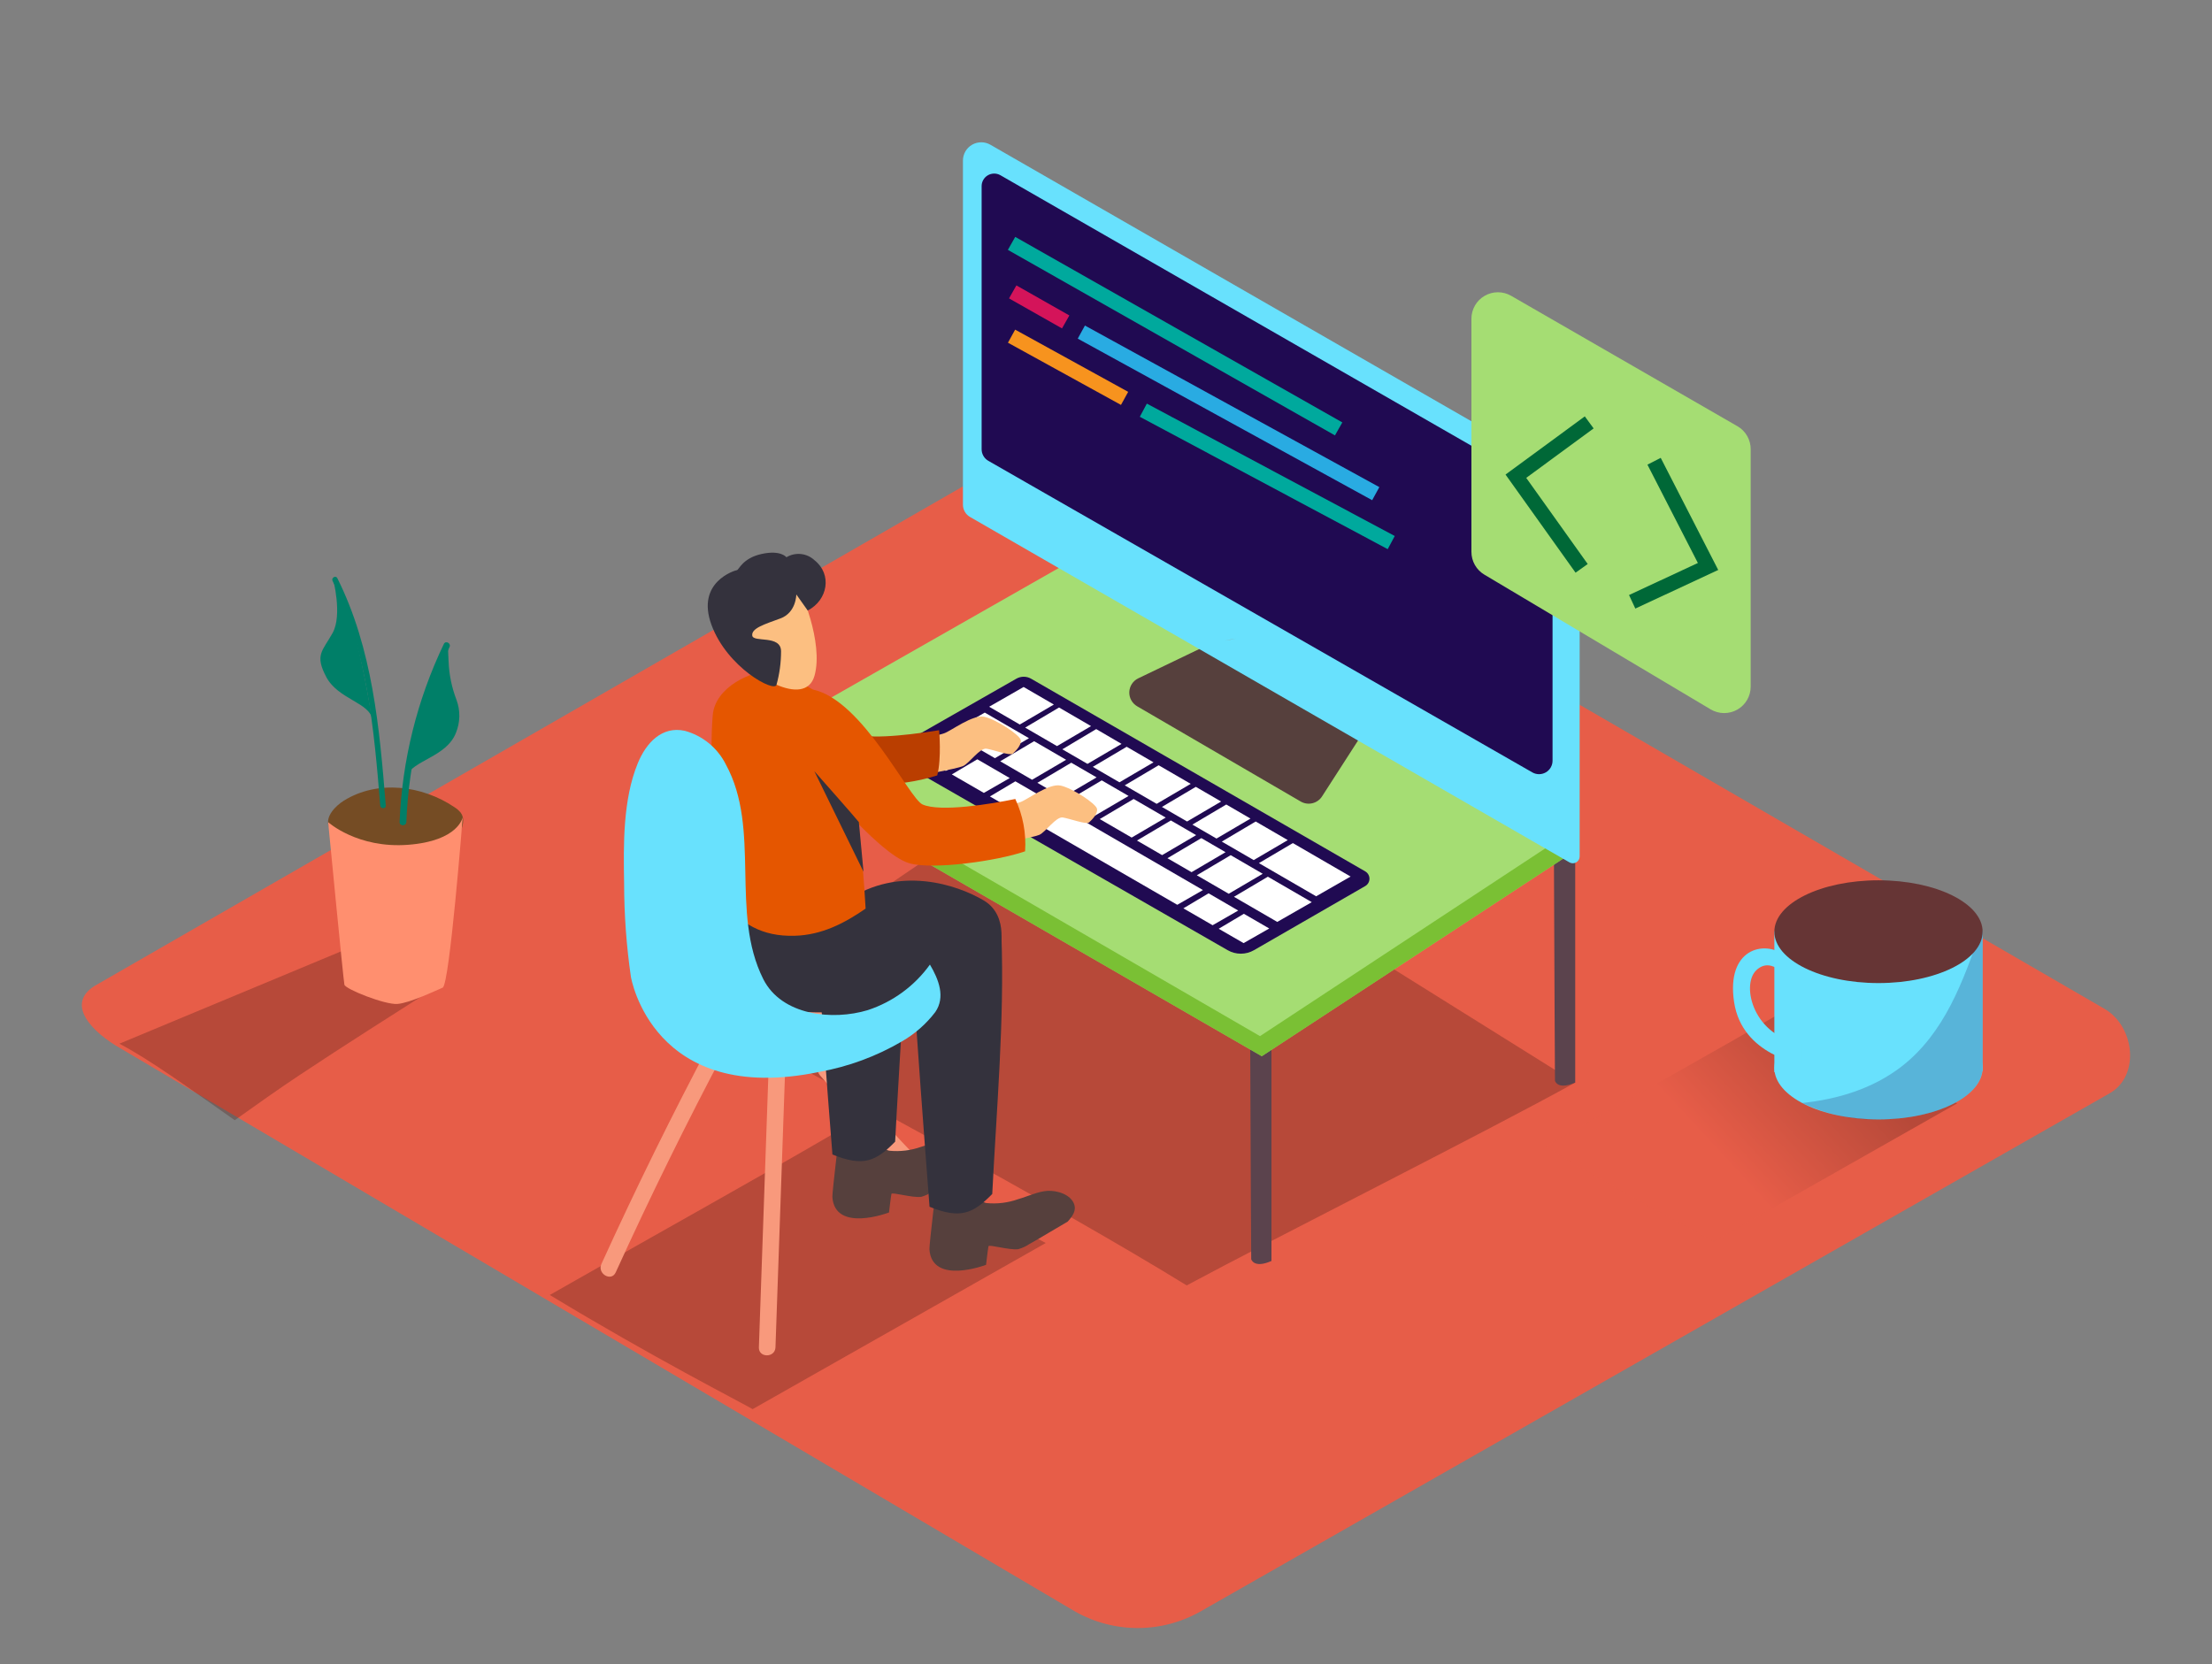 <svg viewBox="0 0 602 453" fill="none" xmlns="http://www.w3.org/2000/svg">
<rect x="0" y="0" width="602" height="453" fill="#808080" stroke="none"/>
<path d="M292.738 438.742L33.11 285.552C24.848 280.924 17.759 273.306 25.811 268.332L286.386 118.403C290.299 115.984 296.229 114.406 300.202 116.705L572.713 274.583C580.975 279.376 582.465 292.765 574.218 297.558L326.961 438.502C321.77 441.508 315.883 443.112 309.881 443.154C303.88 443.196 297.971 441.675 292.738 438.742Z" fill="#E75D48"/>
<path opacity="0.32" d="M485.046 275.485C465.241 287.01 451.094 294.763 420.632 312.118C443.689 326.107 463.841 336.37 466.43 337.903L532.65 300.338C527.277 297.588 509.698 287.656 485.046 275.485Z" fill="url(#paint0_linear)"/>
<path opacity="0.32" d="M227.255 308.346C203.386 322.246 186.334 331.577 149.627 352.493C177.409 369.352 201.7 381.733 204.831 383.567L284.596 338.353C278.199 334.988 257.024 323.012 227.255 308.346Z" fill="url(#paint1_linear)"/>
<path opacity="0.32" d="M81.676 292.539C94.062 284.305 106.659 276.371 119.181 268.362L101.392 255.395L32.493 284.095C40.816 288.452 52.058 296.611 63.887 304.921C69.772 300.728 75.656 296.536 81.676 292.539Z" fill="url(#paint2_linear)"/>
<path d="M125.938 222.383C125.836 221.958 125.646 221.559 125.382 221.211C124.895 220.62 124.316 220.112 123.666 219.708C114.922 213.803 102.807 212.195 93.566 217.95C91.459 219.272 88.313 222.263 89.562 225.088C90.285 226.725 92.482 227.687 94.078 228.348C99.151 230.372 104.452 231.77 109.865 232.51C111.821 232.841 113.808 233.172 115.78 233.352C117.144 233.483 118.519 233.27 119.778 232.731C121.038 232.193 122.142 231.347 122.989 230.272C124.358 228.483 126.555 224.997 125.938 222.383Z" fill="#754C24"/>
<path d="M89.307 223.795C89.307 223.795 97.283 231.008 111.069 229.956C124.855 228.904 125.923 222.443 125.923 222.443C125.923 222.443 122.357 268.062 120.475 268.843C118.594 269.625 111.551 273.02 108.149 273.276C104.748 273.531 94.002 269.234 93.731 268.047C93.46 266.86 89.307 223.795 89.307 223.795Z" fill="#FF8F6F"/>
<path d="M91.805 157.38C91.384 156.524 90.074 157.275 90.511 158.132C99.947 177.125 101.783 198.507 103.484 219.273C103.559 220.219 105.064 220.234 104.989 219.273C103.288 198.161 101.392 176.554 91.805 157.38Z" fill="#007F68"/>
<path d="M90.616 157.501C90.616 157.501 93.25 167.358 90.526 172.286C87.802 177.215 85.559 178.191 88.81 184.307C92.061 190.423 100.76 191.249 101.332 195.937C101.904 200.625 97.178 165.87 90.616 157.501Z" fill="#007F68"/>
<path d="M120.791 175.291C113.524 190.466 109.427 206.959 108.751 223.765C108.751 224.937 110.542 224.922 110.587 223.765C111.225 207.278 115.214 191.093 122.311 176.193C122.883 175.156 121.303 174.225 120.791 175.291Z" fill="#007F68"/>
<path d="M122.086 180.085C122.086 179.093 121.86 177.08 121.965 175.412L120.912 176.073C117.33 184.773 111.972 205.208 110.377 211.459C112.559 206.771 121.484 206.125 124.102 199.438C125.258 196.6 125.312 193.433 124.253 190.558C122.961 187.209 122.229 183.671 122.086 180.085Z" fill="#007F68"/>
<path opacity="0.32" d="M322.958 349.893C347.218 336.851 404.634 308.016 428.714 294.673L290.134 208.108L190.142 275.89C215.516 289.143 287.846 328.211 322.958 349.893Z" fill="url(#paint3_linear)"/>
<path d="M206.004 203.961C206.11 236.011 206.29 264.861 206.29 264.861C206.29 264.861 206.968 267.476 211.799 265.342V202.038C209.872 202.684 207.946 203.3 206.004 203.961Z" fill="#5B434D"/>
<path d="M340.235 281.856C340.341 313.906 340.521 342.756 340.521 342.756C340.521 342.756 341.199 345.371 346.03 343.237V279.992C344.103 280.594 342.177 281.255 340.235 281.856Z" fill="#5B434D"/>
<path d="M422.905 233.292C423.01 265.342 423.191 294.192 423.191 294.192C423.191 294.192 423.868 296.807 428.699 294.673V231.428C426.788 232.06 424.861 232.691 422.905 233.292Z" fill="#5B434D"/>
<path d="M204.876 202.038V207.492L343.396 287.506L428.579 231.654L428.714 225.553" fill="#A5DD73"/>
<path opacity="0.76" d="M204.876 202.038V207.492L343.396 287.506L428.579 231.654L428.714 225.553" fill="#6DB720"/>
<path d="M204.876 202.038L294.002 151.28L428.714 225.553L342.914 282.036L204.876 202.038Z" fill="#A5DD73"/>
<path d="M328.557 175.622L309.789 184.638C309.081 184.977 308.479 185.502 308.047 186.157C307.616 186.812 307.372 187.573 307.341 188.356C307.31 189.14 307.493 189.917 307.872 190.604C308.25 191.291 308.809 191.862 309.488 192.256L353.991 218.176C354.953 218.735 356.094 218.902 357.177 218.642C358.259 218.381 359.199 217.714 359.8 216.778L370.606 199.994" fill="#56403D"/>
<path d="M422.905 127.584L269.591 39.426C268.832 38.977 267.967 38.736 267.084 38.73C266.201 38.723 265.333 38.951 264.567 39.389C263.802 39.828 263.167 40.462 262.727 41.226C262.288 41.991 262.059 42.858 262.066 43.739V137.396C262.068 138.069 262.246 138.731 262.585 139.313C262.923 139.896 263.408 140.38 263.992 140.717L427.119 234.734C427.401 234.899 427.722 234.986 428.048 234.986C428.375 234.987 428.696 234.901 428.979 234.738C429.262 234.575 429.496 234.34 429.659 234.057C429.821 233.773 429.905 233.453 429.903 233.126V139.845C429.913 137.369 429.272 134.933 428.044 132.782C426.816 130.63 425.044 128.838 422.905 127.584Z" fill="#68E1FD"/>
<path d="M272.255 47.691L417.427 131.085C418.977 131.975 420.266 133.258 421.161 134.804C422.057 136.35 422.529 138.104 422.529 139.89V207.056C422.531 207.701 422.362 208.334 422.041 208.893C421.719 209.452 421.256 209.916 420.697 210.239C420.139 210.562 419.505 210.733 418.859 210.733C418.214 210.734 417.579 210.564 417.02 210.242L268.974 125.435C268.42 125.118 267.96 124.661 267.641 124.109C267.321 123.558 267.153 122.932 267.153 122.295V50.696C267.146 50.096 267.298 49.505 267.593 48.983C267.888 48.46 268.315 48.025 268.833 47.72C269.35 47.415 269.939 47.252 270.54 47.247C271.141 47.242 271.732 47.395 272.255 47.691Z" fill="#200A52"/>
<path d="M334.884 174.113C335.741 173.948 336.434 173.808 336.433 173.8C336.431 173.792 335.735 173.918 334.878 174.083C334.021 174.248 333.328 174.388 333.329 174.396C333.331 174.404 334.027 174.278 334.884 174.113Z" fill="#AB643C"/>
<path d="M411.512 134.887C412.385 134.887 413.092 134.12 413.092 133.174C413.092 132.228 412.385 131.461 411.512 131.461C410.639 131.461 409.932 132.228 409.932 133.174C409.932 134.12 410.639 134.887 411.512 134.887Z" fill="#659FE4"/>
<path d="M406.47 132.377C407.343 132.377 408.051 131.61 408.051 130.664C408.051 129.718 407.343 128.951 406.47 128.951C405.598 128.951 404.89 129.718 404.89 130.664C404.89 131.61 405.598 132.377 406.47 132.377Z" fill="#C5E9FF"/>
<path d="M275.295 66.248L364.315 116.75" stroke="#00A99D" stroke-width="4.06" stroke-miterlimit="10"/>
<path d="M275.611 79.456L290.029 87.63" stroke="#D4145A" stroke-width="4.06" stroke-miterlimit="10"/>
<path d="M294.288 90.395L374.414 134.376" stroke="#29ABE2" stroke-width="4.06" stroke-miterlimit="10"/>
<path d="M275.295 91.507L306.057 108.441" stroke="#F7931E" stroke-width="4.06" stroke-miterlimit="10"/>
<path d="M311.159 111.656L378.628 147.689" stroke="#00A99D" stroke-width="4.06" stroke-miterlimit="10"/>
<path d="M476.453 122.28V186.892C476.456 188.166 476.119 189.418 475.479 190.52C474.838 191.622 473.915 192.535 472.806 193.164C471.696 193.794 470.439 194.118 469.163 194.103C467.886 194.089 466.637 193.737 465.542 193.082L403.972 156.419C402.898 155.78 402.008 154.874 401.391 153.789C400.773 152.703 400.449 151.476 400.45 150.228V86.758C400.449 85.494 400.782 84.251 401.415 83.155C402.048 82.06 402.959 81.15 404.056 80.518C405.153 79.886 406.397 79.553 407.664 79.554C408.931 79.555 410.175 79.889 411.271 80.523L472.841 116.014C473.943 116.647 474.858 117.561 475.492 118.661C476.126 119.762 476.458 121.01 476.453 122.28Z" fill="#A5DD73"/>
<path d="M432.507 114.977L412.551 129.628L430.445 154.706" stroke="#006837" stroke-width="4.06" stroke-miterlimit="10"/>
<path d="M450.161 125.555L464.849 154.195L444.201 163.812" stroke="#006837" stroke-width="4.06" stroke-miterlimit="10"/>
<path d="M276.574 184.758L244.231 203.21C243.894 203.405 243.614 203.686 243.419 204.023C243.225 204.361 243.122 204.744 243.122 205.133C243.122 205.523 243.225 205.905 243.419 206.243C243.614 206.58 243.894 206.861 244.231 207.056L334.11 258.641C335.2 259.267 336.435 259.597 337.692 259.597C338.949 259.597 340.184 259.267 341.274 258.641L371.539 241.195C371.893 240.993 372.186 240.7 372.39 240.348C372.594 239.996 372.702 239.596 372.702 239.189C372.702 238.783 372.594 238.383 372.39 238.031C372.186 237.679 371.893 237.386 371.539 237.184L280.637 184.758C280.021 184.397 279.32 184.207 278.606 184.207C277.891 184.207 277.19 184.397 276.574 184.758Z" fill="#200A52"/>
<path d="M325.441 214.179L316.216 219.648L323.063 223.615L332.334 218.176L325.441 214.179Z" fill="white"/>
<path d="M315.328 208.304L306.102 213.773L314.786 218.807L324.057 213.367L315.328 208.304Z" fill="white"/>
<path d="M278.576 186.997L269.199 192.376L277.537 197.214L286.808 191.775L278.576 186.997Z" fill="white"/>
<path d="M298.336 198.461L289.111 203.961L295.958 207.928L305.229 202.488L298.336 198.461Z" fill="white"/>
<path d="M288.223 192.586L278.997 198.056L287.666 203.09C288.689 202.504 294.498 199.078 296.936 197.65L288.223 192.586Z" fill="white"/>
<path d="M333.734 218.987L324.508 224.456L331.07 228.258L340.326 222.819L333.734 218.987Z" fill="white"/>
<path d="M306.629 203.27L297.403 208.739L304.657 212.947L313.928 207.507L306.629 203.27Z" fill="white"/>
<path d="M341.74 223.615L332.515 229.084L341.199 234.118L350.469 228.679L341.74 223.615Z" fill="white"/>
<path d="M351.854 229.49L342.613 234.945L358.19 243.975L367.566 238.596L351.854 229.49Z" fill="white"/>
<path d="M268.01 193.969L258.634 199.348L270.765 206.38L280.035 200.941L268.01 193.969Z" fill="white"/>
<path d="M291.549 207.612L282.323 213.082L289.171 217.049L298.441 211.609L291.549 207.612Z" fill="white"/>
<path d="M308.525 217.484L299.299 222.954L307.983 227.988L317.254 222.548L308.525 217.484Z" fill="white"/>
<path d="M299.841 212.421L290.616 217.89L297.87 222.097L307.14 216.658L299.841 212.421Z" fill="white"/>
<path d="M318.654 223.33L309.428 228.799L316.276 232.766L325.532 227.326L318.654 223.33Z" fill="white"/>
<path d="M326.946 228.138L317.721 233.607L324.282 237.409L333.538 231.969L326.946 228.138Z" fill="white"/>
<path d="M281.435 201.752L272.209 207.222L280.878 212.255L290.149 206.816L281.435 201.752Z" fill="white"/>
<path d="M334.938 232.781L325.712 238.25L334.396 243.284L343.652 237.845L334.938 232.781Z" fill="white"/>
<path d="M335.826 244.11L347.61 250.947L357.001 245.568L345.051 238.641L335.826 244.11Z" fill="white"/>
<path d="M328.918 243.164L322.055 247.251L330.016 251.849L336.985 247.852L328.918 243.164Z" fill="white"/>
<path d="M331.672 252.811L338.444 256.717L345.428 252.735L338.52 248.738L331.672 252.811Z" fill="white"/>
<path d="M256.437 201.136L249.243 205.133L257.4 209.836L264.459 205.794L256.437 201.136Z" fill="white"/>
<path d="M265.979 206.681L259.041 210.798L267.755 215.832L274.798 211.79L265.979 206.681Z" fill="white"/>
<path d="M276.333 212.676L269.41 216.793L320.399 246.289L327.383 242.277L276.333 212.676Z" fill="white"/>
<path d="M511.233 304.71C526.885 304.71 539.573 298.447 539.573 290.721C539.573 282.995 526.885 276.732 511.233 276.732C495.582 276.732 482.894 282.995 482.894 290.721C482.894 298.447 495.582 304.71 511.233 304.71Z" fill="#68E1FD"/>
<path d="M539.588 253.457V291.502C539.588 291.502 518.518 311.036 482.894 291.818V253.457" fill="#68E1FD"/>
<path opacity="0.21" d="M517.464 290.345C509.638 296.356 500.187 299.211 490.495 300.232C496.953 303.351 504.061 304.896 511.233 304.74C526.283 304.74 538.579 298.94 539.482 291.608L539.573 291.532V253.457H539.046C534.275 267.07 529.248 281.21 517.464 290.345Z" fill="#200A52"/>
<path d="M487.138 267.07C487.138 267.07 482.443 259.903 478.018 264.065C473.593 268.227 477.461 282.547 490.449 283.929V289.609C490.449 289.609 474.15 287.4 471.938 272.78C469.725 258.16 480.23 255.906 485.483 259.933" fill="#68E1FD"/>
<path d="M511.233 267.596C526.885 267.596 539.573 261.333 539.573 253.607C539.573 245.881 526.885 239.618 511.233 239.618C495.582 239.618 482.894 245.881 482.894 253.607C482.894 261.333 495.582 267.596 511.233 267.596Z" fill="#663535"/>
<path d="M244.517 253.547C237.534 248.678 229.317 246.034 220.437 247.957C210.986 250.031 202.799 255.966 193.167 257.423C191.662 257.649 185.567 257.258 184.633 258.145C157.829 283.478 232.793 280.759 232.793 280.759C240.063 274.748 246.91 268.963 254.134 262.953C251.937 258.145 248.325 256.221 244.517 253.547Z" fill="#F8997C"/>
<path d="M209.195 290.33L206.531 366.752C206.426 369.652 210.941 369.652 211.046 366.752L213.71 290.33C213.86 287.43 209.361 287.445 209.195 290.33Z" fill="#F8997C"/>
<path d="M265.437 331.216C251.792 317.883 238.748 303.969 226.307 289.474C224.411 287.265 221.235 290.466 223.116 292.659C235.538 307.144 248.581 321.058 262.246 334.402C264.323 336.43 267.529 333.184 265.437 331.216Z" fill="#F8997C"/>
<path d="M193.603 283.268C183.008 303.233 173.03 323.503 163.669 344.078C162.48 346.693 166.363 348.992 167.567 346.347C176.928 325.772 186.906 305.502 197.501 285.537C198.856 282.983 194.973 280.699 193.603 283.268Z" fill="#F8997C"/>
<path d="M246.384 202.458C247.302 202.233 255.022 200.25 256.919 199.619C258.815 198.987 264.684 194.435 267.875 195.111C271.066 195.787 277.492 200.009 277.793 201.422C278.094 202.834 276.288 204.547 275.611 205.163C274.933 205.779 270.283 204.081 268.477 203.796C266.671 203.51 263.796 207.778 262.096 208.529C260.395 209.28 249.409 211.249 249.409 211.249" fill="#FCBF81"/>
<path d="M267.138 221.181C268.056 220.955 275.776 218.972 277.673 218.341C279.569 217.71 285.438 213.157 288.629 213.833C291.82 214.509 298.246 218.732 298.547 220.144C298.848 221.556 297.042 223.269 296.365 223.885C295.687 224.502 291.037 222.804 289.231 222.518C287.425 222.233 284.55 226.5 282.85 227.251C281.149 228.003 270.163 229.971 270.163 229.971" fill="#FCBF81"/>
<path d="M264.143 318.294C265.542 316.791 266.46 315.289 265.979 313.711C265.121 310.901 261.298 309.759 258.679 309.909C256.061 310.059 253.352 311.412 250.703 312.163C247.933 313.156 244.977 313.52 242.049 313.23C241.578 313.161 241.149 312.92 240.845 312.554C240.033 312.374 239.283 311.985 238.667 311.427C238.052 310.868 237.594 310.158 237.338 309.368L228.67 306.273C228.67 306.273 226.457 324.56 226.533 325.807C227.18 335.679 241.944 330.044 241.944 330.044C241.944 330.044 242.471 325.536 242.606 324.98C242.741 324.424 248.4 326.137 250.733 325.777C251.806 325.478 252.823 325.005 253.743 324.379C255.489 323.418 257.204 322.396 258.905 321.374C260.606 320.352 262.382 319.346 264.143 318.294Z" fill="#56403D"/>
<path d="M231.77 250.797C228.519 251.113 225.268 251.533 222.033 251.999C223.377 272.765 224.882 293.516 226.548 314.252C234.976 317.693 238.392 316.1 243.614 310.766C244.608 290.976 246.338 270.196 246.293 250.241C241.477 250.451 236.631 250.662 231.77 250.797Z" fill="#34323D"/>
<path d="M196.749 245.102C196.749 245.102 195.349 267.837 206.787 272.9C218.225 277.964 241.688 275.44 253.231 268.678C259.199 265.049 265.462 261.928 271.954 259.347C271.954 259.347 274.964 249.4 267.724 245.102C260.485 240.805 244.623 235.486 230.506 245.102" fill="#34323D"/>
<path d="M255.067 211.068C256.286 206.425 255.579 198.762 255.579 198.762C255.579 198.762 241.297 201.196 235.277 200.265C229.257 199.333 219.414 186.741 219.414 186.741L220.753 211.684C232.161 214.074 243.976 214.584 255.067 211.068Z" fill="#BA3E00"/>
<path d="M290.555 332.538C291.955 331.036 292.873 329.533 292.391 327.955C291.534 325.146 287.711 324.004 285.092 324.154C282.473 324.304 279.764 325.656 277.116 326.408C274.346 327.4 271.39 327.765 268.462 327.475C267.991 327.406 267.562 327.165 267.258 326.798C266.446 326.619 265.695 326.23 265.08 325.671C264.465 325.113 264.007 324.403 263.751 323.613L255.082 320.518C255.082 320.518 252.87 338.804 252.945 340.051C253.593 349.923 268.357 344.289 268.357 344.289C268.357 344.289 268.883 339.781 269.019 339.225C269.154 338.669 274.813 340.382 277.146 340.021C278.219 339.722 279.235 339.25 280.156 338.624C281.902 337.662 283.617 336.64 285.318 335.619C287.019 334.597 288.809 333.59 290.555 332.538Z" fill="#56403D"/>
<path d="M257.205 245.658C254.195 244.246 251.094 244.396 247.512 244.411C248.009 251.729 247.738 254.358 248.19 261.661L248.31 263.599C249.695 285.237 251.32 306.859 252.975 328.481C261.403 331.922 264.82 330.33 270.042 324.995C271.201 301.96 273.383 277.648 272.54 254.719C267.679 249.91 263.375 248.543 257.205 245.658Z" fill="#34323D"/>
<path d="M196.553 240.399C196.553 240.955 196.658 242.833 196.749 245.102C201.489 251.338 207.284 254.989 216.314 254.719C223.673 254.508 229.859 251.293 235.578 247.326C234.855 234.028 232.703 211.264 229.347 195.441C229.061 194.104 225.584 193.202 224.561 192.646C222.168 191.339 223.568 189.085 221.22 187.688C217.815 185.708 214.268 183.98 210.61 182.519H210.519C204.665 182.429 194.566 186.937 193.964 194.765C193.046 206.786 194.371 214.074 195.304 226.079C195.65 230.918 196.147 235.696 196.553 240.399Z" fill="#E55600"/>
<path d="M216.946 159.725C217.713 159.92 224.215 174.856 221.671 183.931C219.128 193.007 203.687 183.676 199.804 176.764C195.921 169.852 202.347 155.878 216.946 159.725Z" fill="#FCBF81"/>
<path d="M216.72 161.813C216.72 161.813 216.72 166.742 212.401 168.334C208.081 169.927 204.484 170.994 204.725 172.992C204.966 174.991 212.536 172.707 212.566 177.275C212.569 180.352 212.154 183.415 211.332 186.381C210.85 188.619 197.892 181.753 193.618 170.062C189.344 158.372 200.045 155.262 200.571 155.187C201.098 155.112 202.076 151.926 207.299 150.784C212.521 149.642 214.026 151.686 214.026 151.686C215.218 150.969 216.612 150.661 217.996 150.81C219.379 150.96 220.676 151.557 221.687 152.512C226.518 156.344 225.299 163.346 219.82 166.186L216.72 161.813Z" fill="#34323D"/>
<path d="M276.318 217.484C269.591 218.882 255.925 221.106 251.094 218.987C247.347 217.349 234.84 190.573 221.25 187.703L219.414 208.138C219.414 208.138 238.633 232.48 247.512 234.99C253.969 236.808 271.351 234.374 278.982 231.729C279.312 226.832 278.396 221.932 276.318 217.484Z" fill="#E55600"/>
<path d="M233.742 223.78C232.763 222.518 221.626 209.926 221.626 209.926L235.006 237.289L233.742 223.78Z" fill="#34323D"/>
<path d="M253.081 262.562C248.901 268.38 242.977 272.721 236.165 274.959C226.623 277.859 212.747 276.461 207.735 266.529C198.615 248.408 207.178 225.719 197.546 208.093C196.434 205.865 194.863 203.897 192.936 202.317C191.009 200.738 188.77 199.583 186.364 198.927C180.118 197.56 175.829 202.248 173.572 207.763C169.508 217.65 169.659 229.956 169.854 240.489C169.864 248.997 170.483 257.493 171.705 265.913C171.705 265.913 177.545 301.239 223.056 291.758C230.938 290.331 238.508 287.534 245.42 283.494C248.962 281.454 252.063 278.732 254.541 275.485C257.355 271.398 255.474 266.604 253.081 262.562Z" fill="#68E1FD"/>
<defs>
<linearGradient id="paint0_linear" x1="468.1" y1="314.101" x2="500.23" y2="284.389" gradientUnits="userSpaceOnUse">
<stop stop-color="#E75D48"/>
<stop offset="1" stop-color="#502019"/>
</linearGradient>
<linearGradient id="paint1_linear" x1="18703.7" y1="18018.2" x2="20423.9" y2="15168.9" gradientUnits="userSpaceOnUse">
<stop stop-color="#E75D48"/>
<stop offset="1" stop-color="#502019"/>
</linearGradient>
<linearGradient id="paint2_linear" x1="3916.11" y1="9546.4" x2="5043.19" y2="7956.11" gradientUnits="userSpaceOnUse">
<stop stop-color="#E75D48"/>
<stop offset="1" stop-color="#502019"/>
</linearGradient>
<linearGradient id="paint3_linear" x1="45502.2" y1="29984.4" x2="48615" y2="23000.3" gradientUnits="userSpaceOnUse">
<stop stop-color="#E75D48"/>
<stop offset="1" stop-color="#502019"/>
</linearGradient>
</defs>
</svg>

